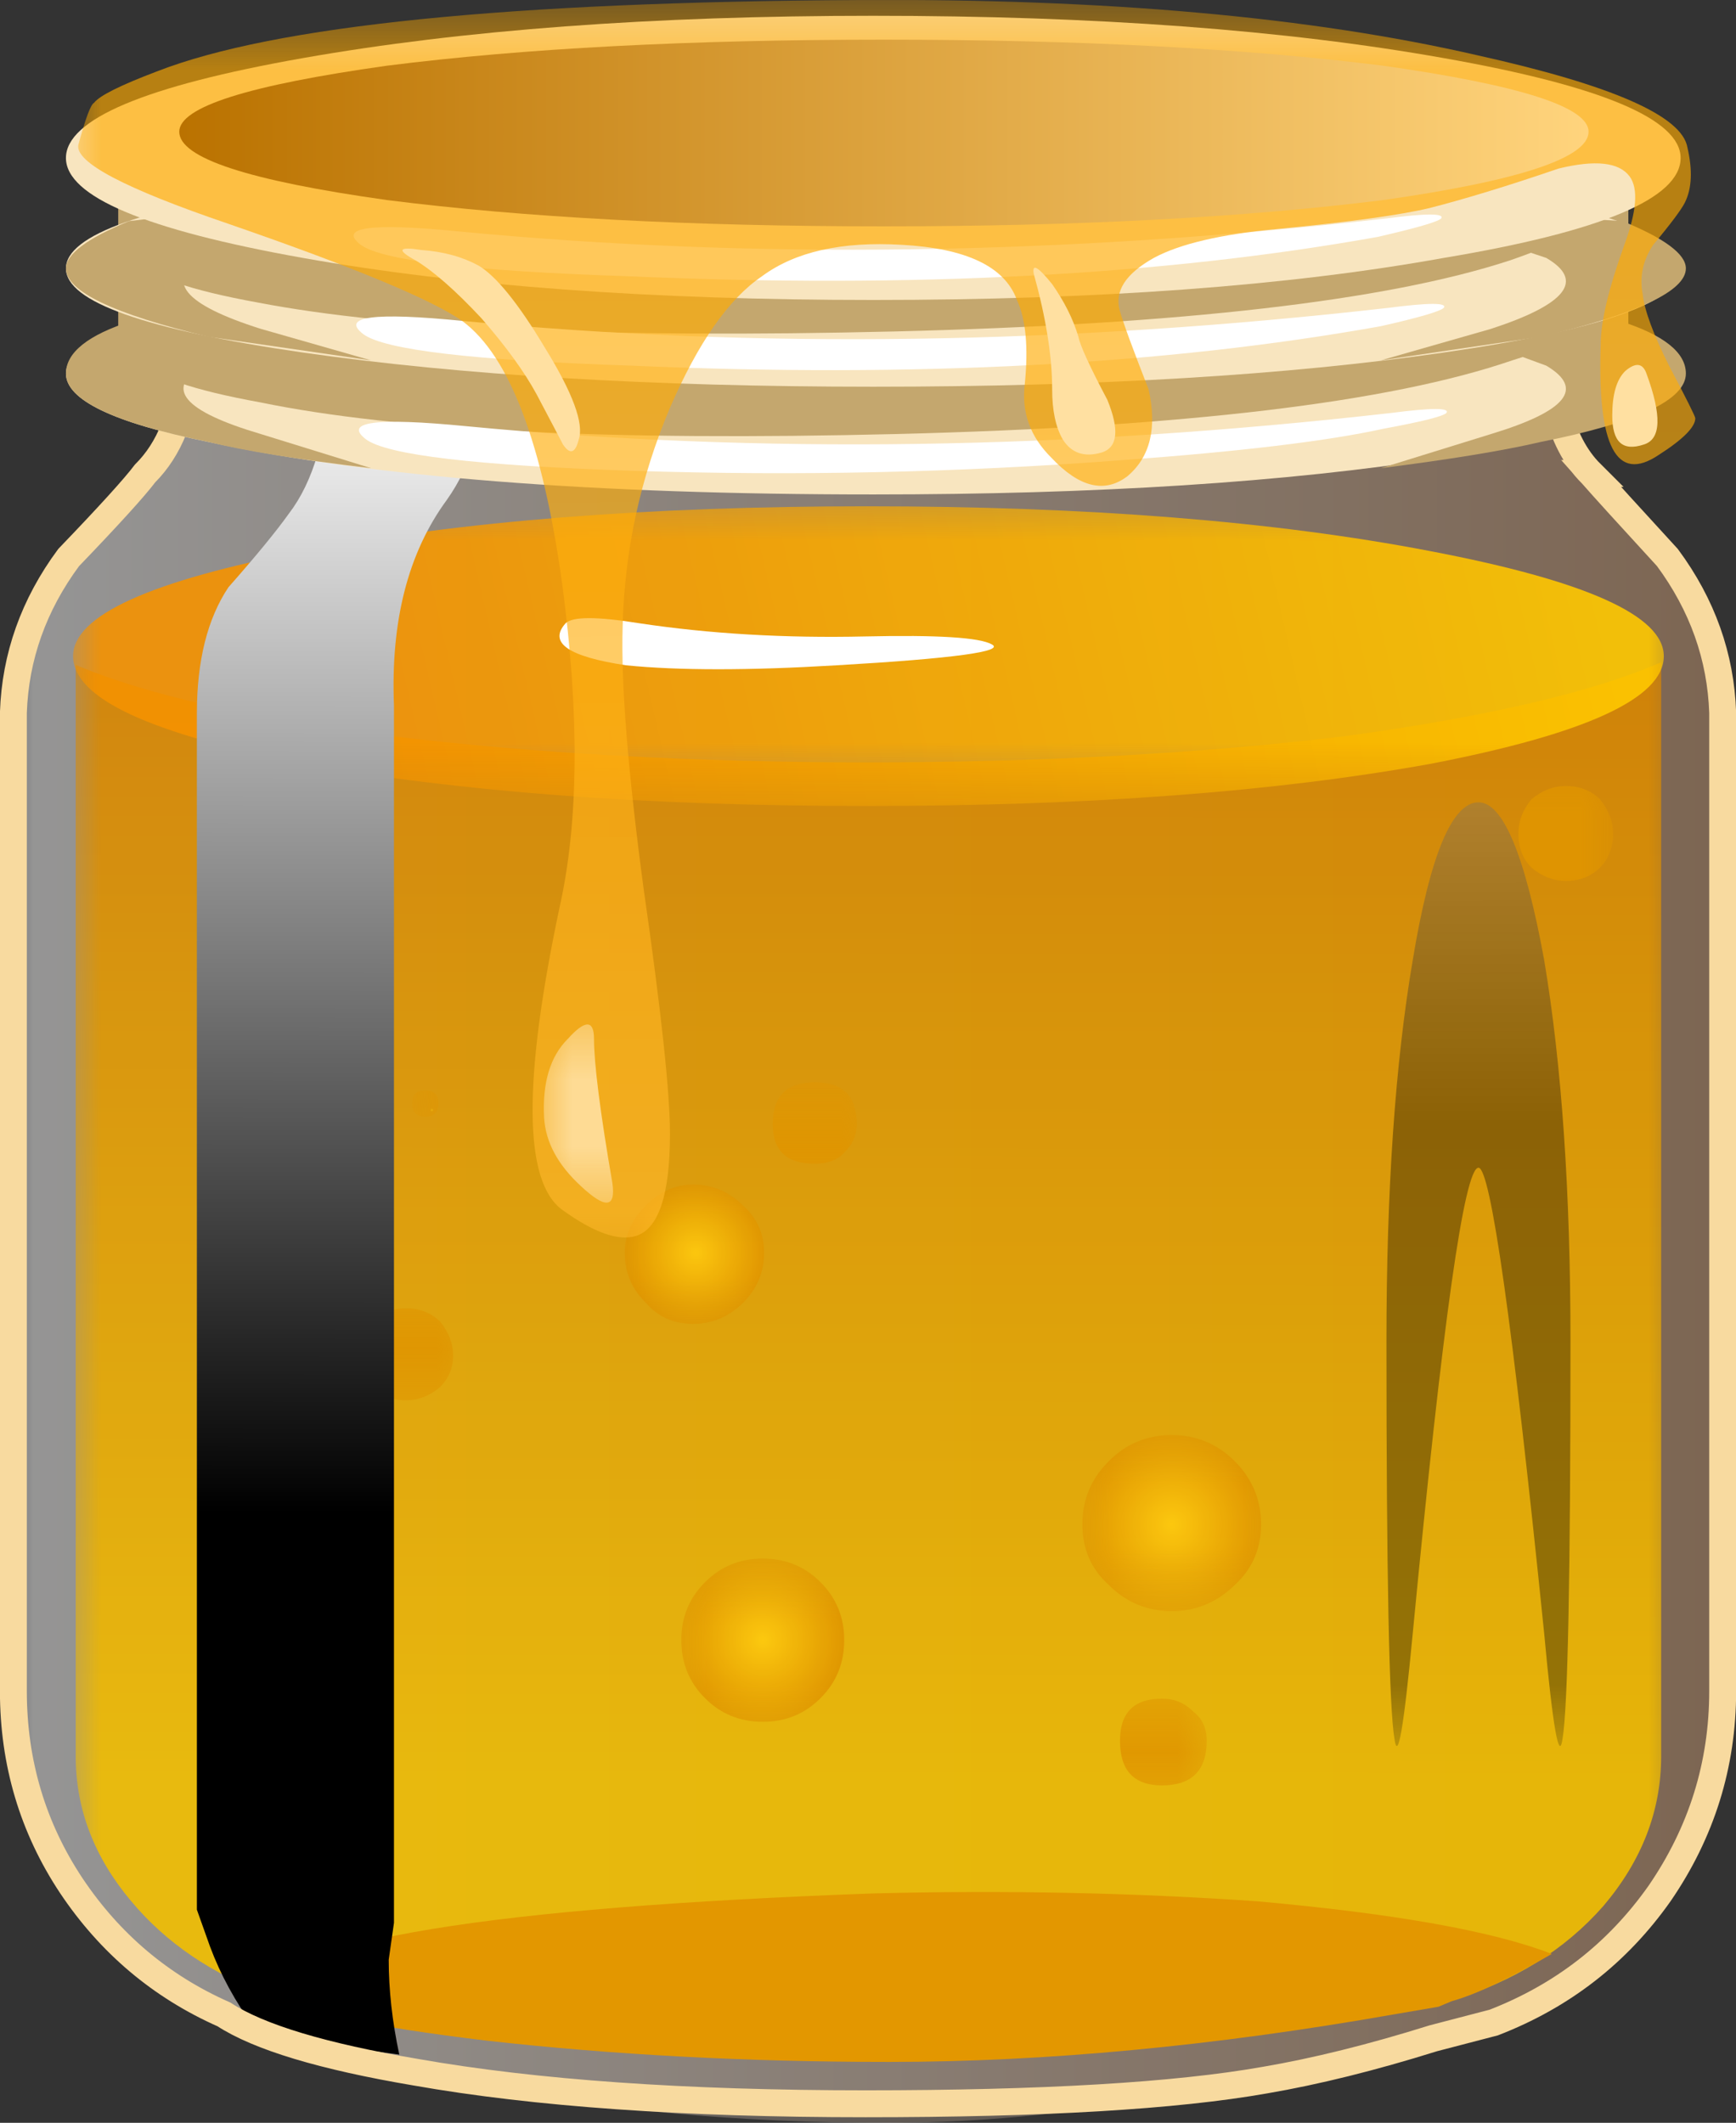 <?xml version="1.0" encoding="UTF-8"?>
<svg version="1.1" viewBox="0 0 32.25 39.432" xml:space="preserve" xmlns="http://www.w3.org/2000/svg">
  <rect x="0" y="0" width="32.25" height="39.432" fill="#333333" stroke="none"/>
  <defs>
    <clipPath id="bu">
      <path d="m0-0.455h26v27h-26v-27z"/>
    </clipPath>
    <mask id="u">
      
        <g clip-path="url(#bu)">
          <path d="m0-0.455h26v27h-26v-27z" fill-opacity=".48"/>
        </g>
      
    </mask>
    <clipPath id="bl">
      <path d="m0-0.455h26v27h-26v-27z"/>
    </clipPath>
    <clipPath id="bj">
      <path d="m0 0h26v27h-26v-27z"/>
    </clipPath>
    <linearGradient id="ad" x2="32.45" y1="-16.675" y2="-16.675" gradientTransform="matrix(.782 0 0 .782 .205 26.518)" gradientUnits="userSpaceOnUse">
      <stop stop-color="#fff" offset="0"/>
      <stop stop-color="#cc9c74" offset="1"/>
    </linearGradient>
    <clipPath id="ap">
      <path d="m1 0.545h24v22h-24v-22z"/>
    </clipPath>
    <mask id="k">
      
        <g clip-path="url(#ap)">
          <path d="m1 0.545h24v22h-24v-22z" fill-opacity=".898"/>
        </g>
      
    </mask>
    <clipPath id="ai">
      <path d="m1 0.545h24v22h-24v-22z"/>
    </clipPath>
    <clipPath id="af">
      <path d="m1 1h24v22h-24v-22z"/>
    </clipPath>
    <linearGradient id="ae" x1="12.971" x2="35.946" y1="-16331" y2="-16331" gradientTransform="matrix(3.4016e-5 -.782 .782 -.001 12776 17.335)" gradientUnits="userSpaceOnUse">
      <stop stop-color="#d68000" offset="0"/>
      <stop stop-color="#f2be00" offset="1"/>
    </linearGradient>
    <clipPath id="bx">
      <path d="m9 11.545h3v3h-3v-3z"/>
    </clipPath>
    <mask id="w">
      
        <g clip-path="url(#bx)">
          <path d="m9 11.545h3v3h-3v-3z" fill-opacity=".898"/>
        </g>
      
    </mask>
    <clipPath id="bw">
      <path d="m9 11.545h3v3h-3v-3z"/>
    </clipPath>
    <clipPath id="bv">
      <path d="m9 12h3v3h-3v-3z"/>
    </clipPath>
    <radialGradient id="h" cx="1.35" cy="-1.3" r="1.325" gradientTransform="matrix(.782 0 0 -.782 9.284 12.367)" gradientUnits="userSpaceOnUse">
      <stop stop-color="#ffcb0f" offset="0"/>
      <stop stop-color="#e09500" offset="1"/>
    </radialGradient>
    <clipPath id="bt">
      <path d="m11 13.545h2v2h-2v-2z"/>
    </clipPath>
    <mask id="v">
      
        <g clip-path="url(#bt)">
          <path d="m11 13.545h2v2h-2v-2z" fill-opacity=".898"/>
        </g>
      
    </mask>
    <clipPath id="bs">
      <path d="m11 13.545h2v2h-2v-2z"/>
    </clipPath>
    <clipPath id="br">
      <path d="m11 14h2v2h-2v-2z"/>
    </clipPath>
    <radialGradient id="g" cx="2.08" cy="-2.015" r=".372" gradientTransform="matrix(.782 0 0 -.782 11.485 12.769)" gradientUnits="userSpaceOnUse">
      <stop stop-color="#ffcb0f" offset="0"/>
      <stop stop-color="#e09500" offset="1"/>
    </radialGradient>
    <clipPath id="bq">
      <path d="m10 5.545h3v3h-3v-3z"/>
    </clipPath>
    <mask id="t">
      
        <g clip-path="url(#bq)">
          <path d="m10 5.545h3v3h-3v-3z" fill-opacity=".898"/>
        </g>
      
    </mask>
    <clipPath id="bp">
      <path d="m10 5.545h3v3h-3v-3z"/>
    </clipPath>
    <clipPath id="bo">
      <path d="m10 6h3v3h-3v-3z"/>
    </clipPath>
    <radialGradient id="f" cx="1.55" cy="-1.55" r="1.525" gradientTransform="matrix(.782 0 0 -.782 10.125 6.416)" gradientUnits="userSpaceOnUse">
      <stop stop-color="#ffcb0f" offset="0"/>
      <stop stop-color="#e09500" offset="1"/>
    </radialGradient>
    <clipPath id="bn">
      <path d="m16 4.545h2v2h-2v-2z"/>
    </clipPath>
    <mask id="s">
      
        <g clip-path="url(#bn)">
          <path d="m16 4.545h2v2h-2v-2z" fill-opacity=".898"/>
        </g>
      
    </mask>
    <clipPath id="bm">
      <path d="m16 4.545h2v2h-2v-2z"/>
    </clipPath>
    <clipPath id="bk">
      <path d="m16 5h2v2h-2v-2z"/>
    </clipPath>
    <radialGradient id="e" cx="2.144" cy="-2.144" r=".402" gradientTransform="matrix(.782 0 0 -.782 16.645 3.406)" gradientUnits="userSpaceOnUse">
      <stop stop-color="#ffcb0f" offset="0"/>
      <stop stop-color="#e09500" offset="1"/>
    </radialGradient>
    <clipPath id="bi">
      <path d="m16 7.545h3v3h-3v-3z"/>
    </clipPath>
    <mask id="r">
      
        <g clip-path="url(#bi)">
          <path d="m16 7.545h3v3h-3v-3z" fill-opacity=".898"/>
        </g>
      
    </mask>
    <clipPath id="bh">
      <path d="m16 7.545h3v3h-3v-3z"/>
    </clipPath>
    <clipPath id="bg">
      <path d="m16 8h3v3h-3v-3z"/>
    </clipPath>
    <radialGradient id="d" cx="1.7" cy="-1.7" r="1.688" gradientTransform="matrix(.782 0 0 -.782 16.085 8.02)" gradientUnits="userSpaceOnUse">
      <stop stop-color="#ffcb0f" offset="0"/>
      <stop stop-color="#e09500" offset="1"/>
    </radialGradient>
    <clipPath id="bf">
      <path d="m5 10.545h2v2h-2v-2z"/>
    </clipPath>
    <mask id="q">
      
        <g clip-path="url(#bf)">
          <path d="m5 10.545h2v2h-2v-2z" fill-opacity=".898"/>
        </g>
      
    </mask>
    <clipPath id="be">
      <path d="m5 10.545h2v2h-2v-2z"/>
    </clipPath>
    <clipPath id="bd">
      <path d="m5 11h2v2h-2v-2z"/>
    </clipPath>
    <radialGradient id="c" cx="2.363" cy="-2.45" r=".567" gradientTransform="matrix(.782 0 0 -.782 5.365 8.729)" gradientUnits="userSpaceOnUse">
      <stop stop-color="#ffcb0f" offset="0"/>
      <stop stop-color="#e09500" offset="1"/>
    </radialGradient>
    <clipPath id="bc">
      <path d="m6 14.545h1v1h-1v-1z"/>
    </clipPath>
    <mask id="p">
      
        <g clip-path="url(#bc)">
          <path d="m6 14.545h1v1h-1v-1z" fill-opacity=".898"/>
        </g>
      
    </mask>
    <clipPath id="bb">
      <path d="m6 14.545h1v1h-1v-1z"/>
    </clipPath>
    <clipPath id="ba">
      <path d="m6 15h1v1h-1v-1z"/>
    </clipPath>
    <radialGradient id="b" cx=".375" cy="-.375" r=".033" gradientTransform="matrix(.782 0 0 -.782 6.125 15.212)" gradientUnits="userSpaceOnUse">
      <stop stop-color="#ffcb0f" offset="0"/>
      <stop stop-color="#e09500" offset="1"/>
    </radialGradient>
    <clipPath id="az">
      <path d="m22 17.545h2v3h-2v-3z"/>
    </clipPath>
    <mask id="o">
      
        <g clip-path="url(#az)">
          <path d="m22 17.545h2v3h-2v-3z" fill-opacity=".898"/>
        </g>
      
    </mask>
    <clipPath id="ay">
      <path d="m22 17.545h2v3h-2v-3z"/>
    </clipPath>
    <clipPath id="ax">
      <path d="m22 18h2v3h-2v-3z"/>
    </clipPath>
    <radialGradient id="a" cx="2.519" cy="-2.519" r=".639" gradientTransform="matrix(.782 0 0 -.782 22.565 16.38)" gradientUnits="userSpaceOnUse">
      <stop stop-color="#ffcb0f" offset="0"/>
      <stop stop-color="#e09500" offset="1"/>
    </radialGradient>
    <clipPath id="aw">
      <path d="m1 19.545h24v5h-24v-5z"/>
    </clipPath>
    <mask id="n">
      
        <g clip-path="url(#aw)">
          <path d="m1 19.545h24v5h-24v-5z" fill-opacity=".898"/>
        </g>
      
    </mask>
    <clipPath id="av">
      <path d="m1 19.545h24v5h-24v-5z"/>
    </clipPath>
    <clipPath id="au">
      <path d="m1 20h24v5h-24v-5z"/>
    </clipPath>
    <linearGradient id="ac" x1="2050.3" x2="2074.4" y1="1623" y2="1623" gradientTransform="matrix(.762 .176 -.176 .762 -1271.8 -1576.1)" gradientUnits="userSpaceOnUse">
      <stop stop-color="#f59200" offset="0"/>
      <stop stop-color="#ffc800" offset="1"/>
    </linearGradient>
    <linearGradient id="ab" x1="14.52" x2="36.421" y1="-16343" y2="-16343" gradientTransform="matrix(3.5686e-5 -.782 .782 -.001 12778 21.24)" gradientUnits="userSpaceOnUse">
      <stop stop-color="#fff" offset="0"/>
      <stop offset="1"/>
    </linearGradient>
    <clipPath id="at">
      <path d="m20 5.545h4v15h-4v-15z"/>
    </clipPath>
    <mask id="m">
      
        <g clip-path="url(#at)">
          <path d="m20 5.545h4v15h-4v-15z" fill-opacity=".352"/>
        </g>
      
    </mask>
    <clipPath id="as">
      <path d="m20 5.545h4v15h-4v-15z"/>
    </clipPath>
    <clipPath id="ar">
      <path d="m20 6h4v15h-4v-15z"/>
    </clipPath>
    <linearGradient id="aa" x1="16338" x2="16352" y1=".841" y2=".841" gradientTransform="matrix(5.6632e-5 .782 -.782 -.001 21.704 -12761)" gradientUnits="userSpaceOnUse">
      <stop offset="0"/>
      <stop stop-color="#fff" offset="1"/>
    </linearGradient>
    <clipPath id="aq">
      <path d="m1 25.545h24v4h-24v-4z"/>
    </clipPath>
    <mask id="l">
      
        <g clip-path="url(#aq)">
          <path d="m1 25.545h24v4h-24v-4z" fill-opacity=".48"/>
        </g>
      
    </mask>
    <clipPath id="ao">
      <path d="m1 25.545h24v4h-24v-4z"/>
    </clipPath>
    <clipPath id="an">
      <path d="m1 26h24v4h-24v-4z"/>
    </clipPath>
    <linearGradient id="z" x2="28.2" y1="-1.95" y2="-1.95" gradientTransform="matrix(.782 0 0 .782 1.965 29.478)" gradientUnits="userSpaceOnUse">
      <stop stop-color="#fff" offset="0"/>
      <stop stop-color="#cc9c74" offset="1"/>
    </linearGradient>
    <clipPath id="am">
      <path d="m1 12.545h25v19h-25v-19z"/>
    </clipPath>
    <mask id="j">
      
        <g clip-path="url(#am)">
          <path d="m1 12.545h25v19h-25v-19z" fill-opacity=".648"/>
        </g>
      
    </mask>
    <clipPath id="al">
      <path d="m1 12.545h25v19h-25v-19z"/>
    </clipPath>
    <clipPath id="ak">
      <path d="m1 13h25v19h-25v-19z"/>
    </clipPath>
    <linearGradient id="y" x1="-15.744" x2="5.906" y1="-16312" y2="-16312" gradientTransform="matrix(.002 -.782 .782 .002 12761 48.295)" gradientUnits="userSpaceOnUse">
      <stop stop-color="#fa0" offset="0"/>
      <stop stop-color="#fb3" offset="1"/>
    </linearGradient>
    <linearGradient id="x" x1="3.4" x2="30.201" y1="2.525" y2="2.525" gradientTransform="matrix(.782 0 0 -.782 .005 31.544)" gradientUnits="userSpaceOnUse">
      <stop stop-color="#ba7200" offset="0"/>
      <stop stop-color="#ffd47d" offset="1"/>
    </linearGradient>
    <clipPath id="aj">
      <path d="m8 13.545h2v3h-2v-3z"/>
    </clipPath>
    <mask id="i">
      
        <g clip-path="url(#aj)">
          <path d="m8 13.545h2v3h-2v-3z" fill-opacity=".898"/>
        </g>
      
    </mask>
    <clipPath id="ah">
      <path d="m8 13.545h2v3h-2v-3z"/>
    </clipPath>
    <clipPath id="ag">
      <path d="m8 14h2v3h-2v-3z"/>
    </clipPath>
  </defs>
  <g transform="matrix(1.25 0 0 -1.25 0 39.432)">
    
      
        <g mask="url(#u)">
          
            <g clip-path="url(#bl)">
              <g transform="translate(0 -.455)">
                
                  <g clip-path="url(#bj)">
                    
                      
                        
                          
                            <path d="m23.652 24.957c0.18-0.211 0.559-0.629 1.133-1.254 0.52-0.703 0.793-1.469 0.82-2.305v-14.535c0-1.093-0.312-2.097-0.937-3.008-0.625-0.886-1.449-1.523-2.465-1.914l-0.898-0.238c-1.301-0.336-2.422-0.586-3.36-0.742-1.668-0.336-3.257-0.508-4.765-0.508-2.164 0-4.301 0.195-6.41 0.586-1.797 0.34-2.946 0.68-3.438 1.02-0.937 0.414-1.695 1.054-2.266 1.914-0.574 0.859-0.863 1.82-0.863 2.89v14.535c0.027 0.836 0.301 1.602 0.824 2.305 0.285 0.367 0.664 0.781 1.133 1.254 0.363 0.363 0.57 0.883 0.625 1.563h20.238c0.028-0.184 0.067-0.379 0.118-0.586 0.105-0.418 0.273-0.743 0.511-0.977z" fill="url(#ad)" fill-rule="evenodd"/>
                          
                        
                      
                    
                  </g>
                
              </g>
            </g>
          
        </g>
      
      
        <g mask="url(#k)">
          
            <g clip-path="url(#ai)">
              <g transform="translate(0 -.455)">
                
                  <g clip-path="url(#af)">
                    
                      
                        
                          
                            <path d="m24.688 22.16v-16.258c0-0.808-0.286-1.55-0.86-2.226-0.574-0.653-1.328-1.121-2.266-1.406l-0.195-0.079-0.664-0.117c-2.683-0.469-5.183-0.703-7.504-0.703-2.109 0-4.101 0.102-5.98 0.313-1.719 0.207-2.785 0.429-3.203 0.664-0.86 0.312-1.551 0.781-2.071 1.406-0.547 0.652-0.82 1.367-0.82 2.148v16.219c1.043-0.445 2.605-0.797 4.687-1.059 2.137-0.257 4.497-0.39 7.075-0.39 2.605 0 4.976 0.133 7.113 0.39 2.109 0.29 3.672 0.653 4.688 1.098z" fill="url(#ae)" fill-rule="evenodd"/>
                          
                        
                      
                    
                  </g>
                
              </g>
            </g>
          
        </g>
      
      <path d="m3.914 1.924c0.336 0.782 3.359 1.278 9.066 1.485 1.954 0.05 3.856 0.011 5.704-0.117 2.058-0.184 3.515-0.446 4.378-0.782-0.624-0.363-1.121-0.601-1.488-0.703l-0.195-0.082-0.66-0.113c-2.684-0.473-5.188-0.707-7.504-0.707-2.11 0-4.106 0.105-5.981 0.316-1.718 0.207-2.789 0.43-3.203 0.664l-0.117 0.039z" fill="#e39700" fill-rule="evenodd"/>
      
        <g mask="url(#w)">
          
            <g clip-path="url(#bw)">
              <g transform="translate(0 -.455)">
                
                  <g clip-path="url(#bv)">
                    
                      
                        
                          
                            <path d="m11.355 13.383c0-0.289-0.105-0.535-0.312-0.742s-0.457-0.313-0.742-0.313c-0.289 0-0.524 0.102-0.703 0.313-0.211 0.207-0.313 0.453-0.313 0.742 0 0.262 0.102 0.496 0.313 0.703 0.207 0.207 0.441 0.312 0.703 0.312 0.285 0 0.535-0.105 0.742-0.312 0.207-0.184 0.312-0.418 0.312-0.703z" fill="url(#h)" fill-rule="evenodd"/>
                          
                        
                      
                    
                  </g>
                
              </g>
            </g>
          
        </g>
      
      
        <g mask="url(#v)">
          
            <g clip-path="url(#bs)">
              <g transform="translate(0 -.455)">
                
                  <g clip-path="url(#br)">
                    
                      
                        
                          
                            <path d="m12.734 15.293c0-0.156-0.062-0.301-0.195-0.43-0.101-0.105-0.246-0.156-0.43-0.156-0.418 0-0.625 0.195-0.625 0.586 0 0.418 0.207 0.625 0.625 0.625s0.625-0.207 0.625-0.625z" fill="url(#g)" fill-rule="evenodd"/>
                          
                        
                      
                    
                  </g>
                
              </g>
            </g>
          
        </g>
      
      
        <g mask="url(#t)">
          
            <g clip-path="url(#bp)">
              <g transform="translate(0 -.455)">
                
                  <g clip-path="url(#bo)">
                    
                      
                        
                          
                            <path d="m12.547 7.629c0-0.34-0.117-0.629-0.352-0.863-0.234-0.235-0.519-0.352-0.859-0.352s-0.625 0.117-0.859 0.352c-0.235 0.234-0.352 0.523-0.352 0.863 0 0.336 0.117 0.625 0.352 0.859 0.234 0.235 0.519 0.352 0.859 0.352s0.625-0.117 0.859-0.352c0.235-0.234 0.352-0.523 0.352-0.859z" fill="url(#f)" fill-rule="evenodd"/>
                          
                        
                      
                    
                  </g>
                
              </g>
            </g>
          
        </g>
      
      
        <g mask="url(#s)">
          
            <g clip-path="url(#bm)">
              <g transform="translate(0 -.455)">
                
                  <g clip-path="url(#bk)">
                    
                      
                        
                          
                            <path d="m17.934 6.133c0-0.442-0.223-0.664-0.664-0.664-0.418 0-0.625 0.222-0.625 0.664 0 0.418 0.207 0.625 0.625 0.625 0.183 0 0.339-0.063 0.468-0.196 0.133-0.101 0.196-0.246 0.196-0.429z" fill="url(#e)" fill-rule="evenodd"/>
                          
                        
                      
                    
                  </g>
                
              </g>
            </g>
          
        </g>
      
      
        <g mask="url(#r)">
          
            <g clip-path="url(#bh)">
              <g transform="translate(0 -.455)">
                
                  <g clip-path="url(#bg)">
                    
                      
                        
                          
                            <path d="m18.742 9.348c0-0.364-0.133-0.664-0.39-0.899-0.262-0.258-0.575-0.39-0.938-0.39-0.367 0-0.68 0.132-0.937 0.39-0.262 0.235-0.391 0.535-0.391 0.899 0 0.367 0.129 0.679 0.391 0.937 0.257 0.262 0.57 0.391 0.937 0.391 0.363 0 0.676-0.129 0.938-0.391 0.257-0.258 0.39-0.57 0.39-0.937z" fill="url(#d)" fill-rule="evenodd"/>
                          
                        
                      
                    
                  </g>
                
              </g>
            </g>
          
        </g>
      
      
        <g mask="url(#q)">
          
            <g clip-path="url(#be)">
              <g transform="translate(0 -.455)">
                
                  <g clip-path="url(#bd)">
                    
                      
                        
                          
                            <path d="m6.734 11.855c0-0.183-0.066-0.339-0.195-0.468-0.156-0.133-0.328-0.196-0.512-0.196-0.179 0-0.336 0.063-0.468 0.196-0.129 0.129-0.196 0.285-0.196 0.468 0 0.184 0.067 0.352 0.196 0.508 0.132 0.129 0.289 0.196 0.468 0.196 0.211 0 0.379-0.067 0.512-0.196 0.129-0.156 0.195-0.324 0.195-0.508z" fill="url(#c)" fill-rule="evenodd"/>
                          
                        
                      
                    
                  </g>
                
              </g>
            </g>
          
        </g>
      
      
        <g mask="url(#p)">
          
            <g clip-path="url(#bb)">
              <g transform="translate(0 -.455)">
                
                  <g clip-path="url(#ba)">
                    
                      
                        
                          
                            <path d="m6.516 15.602c0-0.129-0.067-0.196-0.196-0.196s-0.195 0.067-0.195 0.196c0 0.132 0.066 0.195 0.195 0.195s0.196-0.063 0.196-0.195z" fill="url(#b)" fill-rule="evenodd"/>
                          
                        
                      
                    
                  </g>
                
              </g>
            </g>
          
        </g>
      
      
        <g mask="url(#o)">
          
            <g clip-path="url(#ay)">
              <g transform="translate(0 -.455)">
                
                  <g clip-path="url(#ax)">
                    
                      
                        
                          
                            <path d="m23.973 19.613c0-0.207-0.067-0.375-0.196-0.508-0.132-0.128-0.3-0.195-0.507-0.195-0.184 0-0.352 0.067-0.508 0.195-0.133 0.133-0.196 0.301-0.196 0.508 0 0.184 0.063 0.352 0.196 0.512 0.156 0.129 0.324 0.195 0.508 0.195 0.207 0 0.375-0.066 0.507-0.195 0.129-0.16 0.196-0.328 0.196-0.512z" fill="url(#a)" fill-rule="evenodd"/>
                          
                        
                      
                    
                  </g>
                
              </g>
            </g>
          
        </g>
      
      
        <g mask="url(#n)">
          
            <g clip-path="url(#av)">
              <g transform="translate(0 -.455)">
                
                  <g clip-path="url(#au)">
                    
                      
                        
                          
                            <path d="m24.727 22.25c0-0.625-1.161-1.156-3.477-1.602-2.293-0.414-5.082-0.625-8.363-0.625-3.285 0-6.071 0.211-8.364 0.625-2.293 0.446-3.437 0.977-3.437 1.602 0 0.602 1.144 1.121 3.437 1.562 2.321 0.446 5.106 0.665 8.364 0.665 3.254 0 6.043-0.219 8.363-0.665 2.316-0.441 3.477-0.96 3.477-1.562z" fill="url(#ac)" fill-rule="evenodd"/>
                          
                        
                      
                    
                  </g>
                
              </g>
            </g>
          
        </g>
      
      
        
          
            <path d="m6.637 24.112c-0.575-0.785-0.832-1.801-0.782-3.051v-18.09l-0.078-0.547c0-0.445 0.051-0.914 0.157-1.41-1.043 0.133-1.758 0.262-2.149 0.391-0.289 0.394-0.508 0.797-0.664 1.215l-0.195 0.547v17.777c0 0.781 0.156 1.406 0.469 1.875 0.414 0.469 0.714 0.836 0.898 1.094 0.363 0.472 0.574 1.187 0.625 2.152h2.227c0.054-0.758-0.118-1.406-0.508-1.953z" fill="url(#ab)" fill-rule="evenodd"/>
          
        
      
      <g transform="matrix(1 0 0 -1 0 31.545)">
        <path d="m23.645 7.035c-0.235-0.234-0.403-0.558-0.508-0.976l-0.114-0.586h-20.246c-0.05 0.675-0.257 1.199-0.621 1.562-0.156 0.207-0.535 0.625-1.136 1.25-0.52 0.703-0.793 1.473-0.821 2.305v14.539c0 1.066 0.289 2.031 0.86 2.891 0.574 0.859 1.332 1.5 2.269 1.914 0.52 0.339 1.469 0.625 2.852 0.859 1.769 0.312 4 0.469 6.683 0.469 2.629 0 4.61-0.117 5.938-0.352 0.754-0.129 1.59-0.336 2.5-0.621l0.898-0.234c1.02-0.395 1.84-1.032 2.465-1.918 0.625-0.91 0.938-1.914 0.938-3.008v-14.539c-0.028-0.832-0.301-1.602-0.821-2.305-0.574-0.625-0.953-1.043-1.136-1.25z" fill="none" stroke="#f8da9f" stroke-width=".4"/>
      </g>
      <path d="m12.863 22.088c1.067 0.024 1.692-0.015 1.875-0.117 0.207-0.105-0.562-0.211-2.308-0.312-1.301-0.078-2.344-0.078-3.125 0-0.86 0.129-1.16 0.336-0.899 0.625 0.102 0.101 0.469 0.101 1.094 0 1.043-0.157 2.164-0.223 3.363-0.196z" fill="#fff" fill-rule="evenodd"/>
      
        <g mask="url(#m)">
          
            <g clip-path="url(#as)">
              <g transform="translate(0 -.455)">
                
                  <g clip-path="url(#ar)">
                    
                      
                        
                          
                            <path d="m23.34 12.066c0-3.464-0.039-5.429-0.117-5.898-0.051-0.367-0.145 0.156-0.274 1.562-0.469 4.61-0.797 6.918-0.976 6.918-0.211 0-0.535-2.308-0.977-6.918-0.133-1.406-0.223-1.929-0.273-1.562-0.078 0.469-0.118 2.434-0.118 5.898 0 2.243 0.129 4.129 0.391 5.668 0.258 1.563 0.586 2.344 0.977 2.344 0.363 0 0.691-0.781 0.976-2.344 0.262-1.562 0.391-3.453 0.391-5.668z" fill="url(#aa)" fill-rule="evenodd"/>
                          
                        
                      
                    
                  </g>
                
              </g>
            </g>
          
        </g>
      
      
        <g mask="url(#l)">
          
            <g clip-path="url(#ao)">
              <g transform="translate(0 -.455)">
                
                  <g clip-path="url(#an)">
                    
                      
                        
                          
                            <path d="m1.965 29.477h22.039v-3.047h-22.039v3.047z" fill="url(#z)" fill-rule="evenodd"/>
                          
                        
                      
                    
                  </g>
                
              </g>
            </g>
          
        </g>
      
      <g transform="matrix(1 0 0 -1 0 31.545)">
        <path d="m1.957 2.504h22.043v3.047h-22.043v-3.047z" fill="none" stroke="#c4a76e" stroke-width=".4"/>
      </g>
      <path d="m22.004 29.706c0.625 0.105 0.976 0.054 1.055-0.157 0.078-0.234-0.09-0.441-0.508-0.625-0.363-0.156-0.649-0.09-0.86 0.196-0.207 0.312-0.101 0.507 0.313 0.586z" fill="#d1b162" fill-rule="evenodd"/>
      <path d="m20.793 30.252c0.367 0 0.469-0.218 0.312-0.664-0.128-0.441-0.375-0.546-0.742-0.312-0.363 0.207-0.468 0.43-0.312 0.664 0.156 0.211 0.406 0.312 0.742 0.312z" fill="#d1b162" fill-rule="evenodd"/>
      <path d="m24.977 25.995c0-0.496-1.172-0.911-3.52-1.25-2.344-0.368-5.168-0.547-8.477-0.547-4.168 0-7.464 0.258-9.886 0.781-1.41 0.285-2.114 0.625-2.114 1.016 0 0.496 1.172 0.91 3.52 1.25 2.344 0.339 5.168 0.507 8.477 0.507 3.335 0 6.164-0.168 8.48-0.507 2.348-0.336 3.52-0.754 3.52-1.25z" fill="#f8e5bf" fill-rule="evenodd"/>
      <path d="m0.98 25.995c0 0.312 0.329 0.574 0.977 0.781 0.652 0.183 1.082 0.273 1.289 0.273l0.981-0.507c-0.524-0.102-0.926-0.247-1.215-0.43-0.571-0.34-0.285-0.676 0.863-1.016l1.641-0.508c-1.094 0.129-1.903 0.262-2.422 0.391-1.41 0.285-2.114 0.625-2.114 1.016z" fill="#c4a76e" fill-rule="evenodd"/>
      <path d="m25.055 25.995c0-0.391-0.719-0.731-2.153-1.016-0.57-0.133-1.367-0.262-2.382-0.391l1.64 0.508c1.121 0.34 1.395 0.676 0.82 1.016l-1.171 0.43 0.98 0.507 1.285-0.273c0.653-0.207 0.981-0.469 0.981-0.781z" fill="#c4a76e" fill-rule="evenodd"/>
      <path d="m2.074 26.19 0.551 1.016 21.297-0.157c-0.055-0.285-0.535-0.574-1.449-0.859-1.821-0.625-4.871-0.988-9.145-1.094-4.269-0.105-7.422 0.051-9.453 0.469-1.016 0.184-1.617 0.391-1.801 0.625z" fill="#c4a76e" fill-rule="evenodd"/>
      <path d="m24.977 27.557c0-0.496-1.172-0.91-3.52-1.25-2.316-0.336-5.145-0.508-8.477-0.508-3.308 0-6.136 0.172-8.48 0.508-2.344 0.34-3.52 0.754-3.52 1.25s1.172 0.914 3.52 1.25c2.344 0.34 5.168 0.508 8.477 0.508 3.335 0 6.164-0.168 8.48-0.508 2.348-0.336 3.52-0.754 3.52-1.25z" fill="#f8e5bf" fill-rule="evenodd"/>
      <path d="m0.98 27.557c0 0.211 0.313 0.445 0.938 0.703 0.625 0.078 1.238 0.117 1.84 0.117l0.469-0.273c-0.524-0.102-0.926-0.234-1.215-0.391-0.571-0.336-0.285-0.691 0.863-1.054l1.641-0.469-2.422 0.352c-1.41 0.339-2.114 0.675-2.114 1.015z" fill="#c4a76e" fill-rule="evenodd"/>
      <path d="m25.055 27.557c0-0.336-0.719-0.676-2.153-1.015l-2.382-0.352 1.64 0.469c1.121 0.367 1.395 0.718 0.82 1.054l-1.171 0.391 0.468 0.273 1.836-0.117c0.629-0.258 0.942-0.492 0.942-0.703z" fill="#c4a76e" fill-rule="evenodd"/>
      <path d="m2.035 27.674 0.551 1.055 21.293-0.156c-0.051-0.285-0.531-0.586-1.445-0.899-1.825-0.597-4.872-0.949-9.141-1.054-4.273-0.102-7.426 0.039-9.457 0.429-1.016 0.184-1.617 0.391-1.801 0.625z" fill="#c4a76e" fill-rule="evenodd"/>
      <path d="m24.977 29.198c0-0.598-1.172-1.094-3.52-1.485-2.316-0.418-5.145-0.625-8.477-0.625-3.308 0-6.136 0.207-8.48 0.625s-3.52 0.914-3.52 1.485c0 0.574 1.172 1.07 3.52 1.484 2.367 0.418 5.195 0.629 8.477 0.629 3.308 0 6.136-0.211 8.48-0.629 2.348-0.414 3.52-0.91 3.52-1.484z" fill="#f8e5bf" fill-rule="evenodd"/>
      <path d="m20.676 25.409c0.601 0.078 0.875 0.078 0.82 0-0.051-0.051-0.363-0.129-0.937-0.235-0.832-0.183-2.137-0.34-3.907-0.468-2.422-0.184-4.832-0.235-7.23-0.157-2.344 0.078-3.672 0.235-3.984 0.469-0.34 0.262 0.156 0.324 1.484 0.195 4.351-0.418 8.933-0.351 13.754 0.196z" fill="#fff" fill-rule="evenodd"/>
      <path d="m20.637 26.971c0.601 0.078 0.875 0.078 0.82 0-0.051-0.051-0.363-0.144-0.937-0.273-3.204-0.574-6.918-0.77-11.137-0.586-2.344 0.078-3.672 0.234-3.985 0.469-0.339 0.261 0.157 0.328 1.485 0.195 4.351-0.418 8.937-0.352 13.754 0.195z" fill="#fff" fill-rule="evenodd"/>
      <path d="m20.598 28.299c0.597 0.078 0.875 0.078 0.82 0-0.051-0.05-0.363-0.14-0.938-0.273-3.203-0.574-6.914-0.77-11.136-0.586-2.344 0.078-3.672 0.234-3.985 0.469-0.339 0.261 0.157 0.328 1.485 0.195 4.351-0.414 8.933-0.352 13.754 0.195z" fill="#fff" fill-rule="evenodd"/>
      
        <g mask="url(#j)">
          
            <g clip-path="url(#al)">
              <g transform="translate(0 -.455)">
                
                  <g clip-path="url(#ak)">
                    
                      
                        
                          
                            <path d="m25.078 29.809c0.078-0.336 0.067-0.61-0.039-0.821-0.051-0.101-0.207-0.312-0.469-0.625-0.156-0.234-0.207-0.48-0.156-0.742 0.027-0.234 0.156-0.586 0.391-1.055 0.261-0.496 0.39-0.754 0.39-0.781 0-0.129-0.179-0.312-0.547-0.547-0.625-0.418-0.91 0.129-0.859 1.641 0 0.34 0.117 0.832 0.352 1.484 0.183 0.496 0.211 0.836 0.078 1.016-0.157 0.211-0.508 0.25-1.055 0.117-0.754-0.258-1.394-0.453-1.914-0.586-0.418-0.101-1.172-0.207-2.266-0.312-0.832-0.078-1.445-0.219-1.836-0.43-0.418-0.234-0.586-0.492-0.507-0.781 0.05-0.18 0.195-0.571 0.429-1.172 0.129-0.574 0.024-1.004-0.312-1.289-0.34-0.262-0.719-0.168-1.133 0.273-0.316 0.313-0.445 0.676-0.395 1.094 0.055 0.547 0.016 0.965-0.117 1.25-0.179 0.496-0.754 0.769-1.718 0.82-0.883 0.051-1.575-0.101-2.071-0.468-0.496-0.336-0.949-0.989-1.367-1.954-0.441-1.043-0.676-2.125-0.703-3.242-0.027-0.859 0.078-2.164 0.312-3.91 0.262-1.82 0.391-3.031 0.391-3.633 0-0.91-0.168-1.418-0.508-1.523-0.261-0.078-0.625 0.051-1.094 0.39-0.574 0.418-0.585 1.915-0.039 4.493 0.286 1.277 0.297 2.879 0.039 4.808-0.289 2.082-0.781 3.387-1.484 3.906-0.445 0.313-1.601 0.797-3.48 1.446-1.536 0.523-2.278 0.914-2.227 1.172 0.106 0.39 0.184 0.601 0.234 0.625 0.079 0.105 0.391 0.261 0.938 0.468 1.746 0.68 5.223 1.032 10.434 1.059 3.648 0.023 6.707-0.25 9.183-0.82 2.008-0.446 3.047-0.903 3.125-1.371z" fill="url(#y)" fill-rule="evenodd"/>
                          
                        
                      
                    
                  </g>
                
              </g>
            </g>
          
        </g>
      
      
        
          
            <path d="m23.609 29.588c0-0.386-1.019-0.726-3.05-1.015-2.059-0.258-4.532-0.391-7.426-0.391-2.891 0-5.352 0.133-7.383 0.391-2.059 0.289-3.086 0.625-3.086 1.015 0 0.368 1.027 0.692 3.086 0.981 2.031 0.258 4.492 0.387 7.383 0.387 2.894 0 5.367-0.129 7.426-0.387 2.031-0.289 3.05-0.613 3.05-0.981z" fill="url(#x)" fill-rule="evenodd"/>
          
        
      
      
        <g mask="url(#i)">
          
            <g clip-path="url(#ah)">
              <g transform="translate(0 -.455)">
                
                  <g clip-path="url(#ag)">
                    
                      <path d="m8.828 16.562c0-0.363 0.09-1.082 0.274-2.148 0.05-0.367-0.106-0.379-0.469-0.039-0.34 0.313-0.524 0.648-0.547 1.016-0.027 0.519 0.09 0.91 0.352 1.171 0.257 0.286 0.39 0.286 0.39 0z" fill="#ffe0a1" fill-rule="evenodd"/>
                    
                  </g>
                
              </g>
            </g>
          
        </g>
      
      <path d="m16.027 26.542c0.024-0.129 0.168-0.442 0.43-0.938 0.18-0.441 0.156-0.703-0.078-0.781-0.262-0.078-0.457-0.012-0.586 0.195-0.105 0.184-0.156 0.43-0.156 0.742 0 0.496-0.094 1.071-0.274 1.719-0.027 0.156 0.063 0.105 0.274-0.156 0.183-0.262 0.312-0.52 0.39-0.781z" fill="#ffe0a1" fill-rule="evenodd"/>
      <path d="m7.117 27.596c0.258-0.156 0.586-0.558 0.977-1.211 0.418-0.676 0.586-1.133 0.508-1.367-0.051-0.207-0.129-0.234-0.235-0.078-0.027 0.051-0.156 0.301-0.39 0.742-0.184 0.34-0.457 0.715-0.821 1.133-0.39 0.418-0.718 0.703-0.976 0.859-0.289 0.157-0.262 0.211 0.078 0.157 0.34-0.024 0.625-0.106 0.859-0.235z" fill="#ffe0a1" fill-rule="evenodd"/>
      <path d="m24.469 25.995c0.23-0.625 0.219-0.977-0.039-1.055-0.317-0.106-0.469 0.039-0.469 0.43 0 0.312 0.062 0.535 0.195 0.664 0.153 0.129 0.258 0.117 0.313-0.039z" fill="#ffe0a1" fill-rule="evenodd"/>
    
  </g>
</svg>
